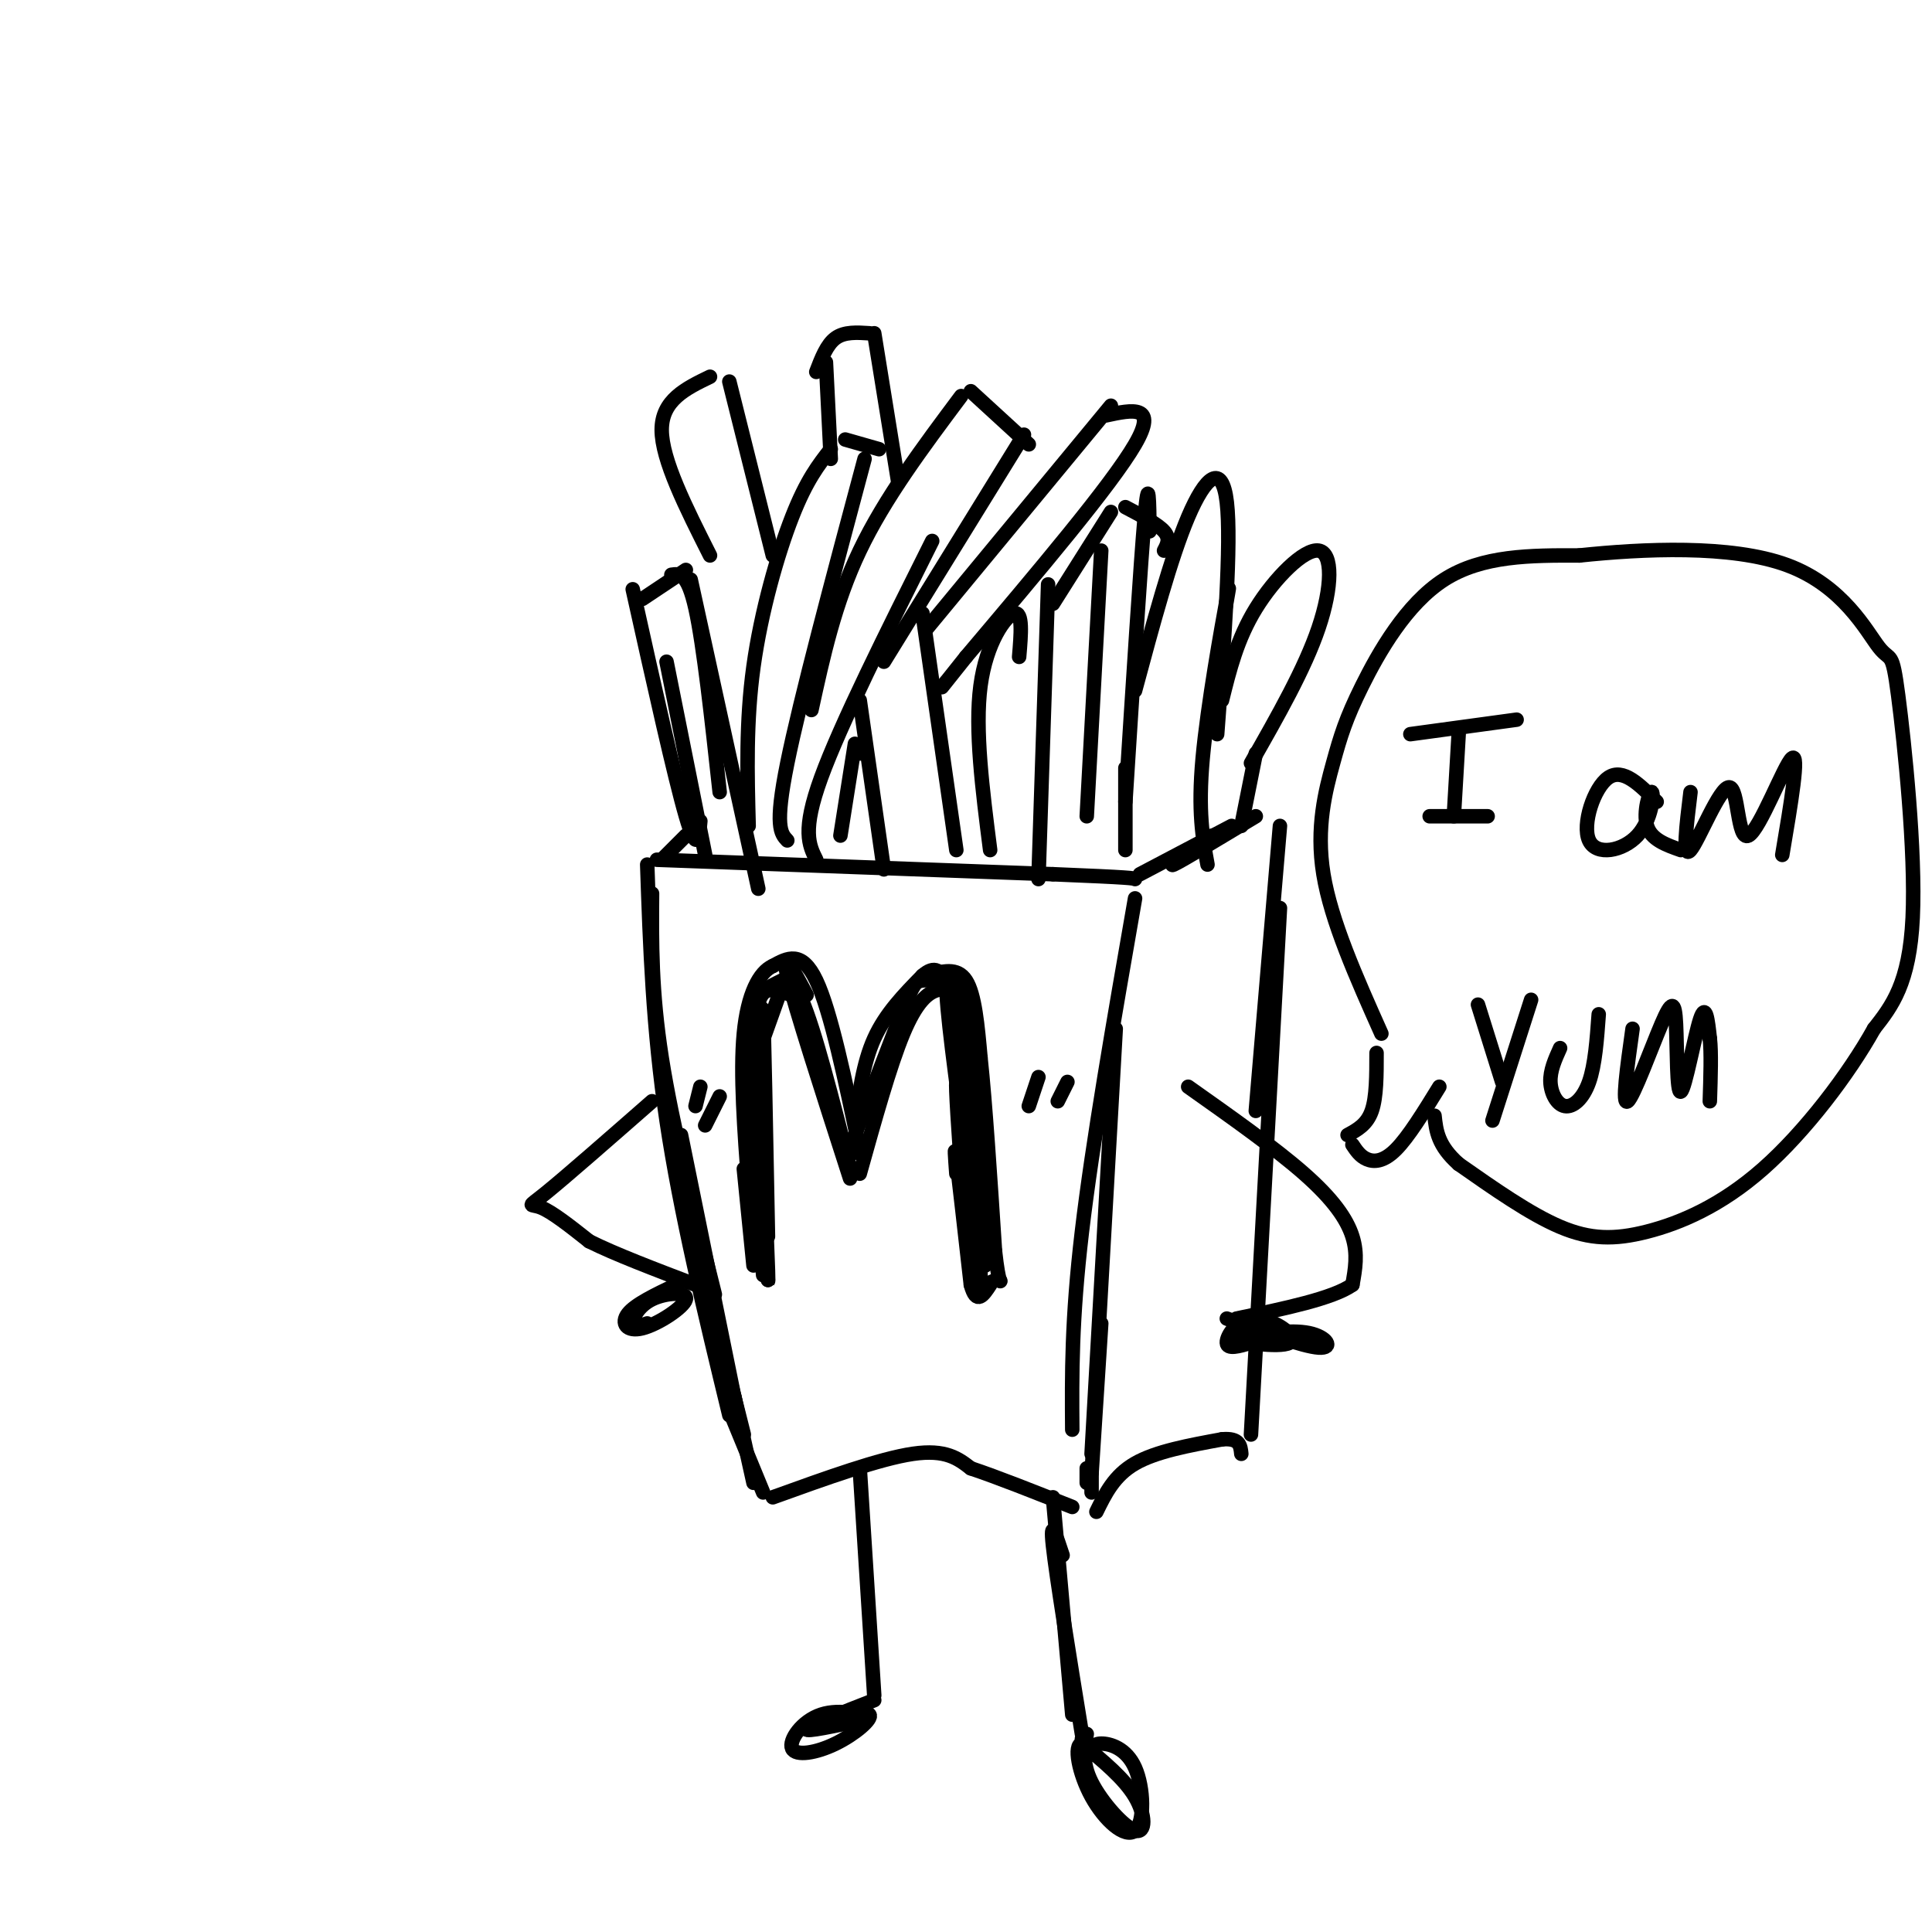<svg viewBox='0 0 400 400' version='1.1' xmlns='http://www.w3.org/2000/svg' xmlns:xlink='http://www.w3.org/1999/xlink'><g fill='none' stroke='rgb(0,0,0)' stroke-width='3' stroke-linecap='round' stroke-linejoin='round'><path d='M135,185c-0.083,10.083 -0.167,20.167 2,34c2.167,13.833 6.583,31.417 11,49'/><path d='M134,179c0.583,17.000 1.167,34.000 4,53c2.833,19.000 7.917,40.000 13,61'/><path d='M141,235c0.000,0.000 12.000,59.000 12,59'/><path d='M149,276c-0.917,-3.250 -1.833,-6.500 -1,-3c0.833,3.500 3.417,13.750 6,24'/><path d='M136,178c0.000,0.000 82.000,3.000 82,3'/><path d='M218,181c16.500,0.667 16.750,0.833 17,1'/><path d='M236,181c0.000,0.000 19.000,-10.000 19,-10'/><path d='M251,173c-4.750,3.333 -9.500,6.667 -8,6c1.500,-0.667 9.250,-5.333 17,-10'/><path d='M265,171c0.000,0.000 -5.000,59.000 -5,59'/><path d='M265,188c0.000,0.000 -6.000,109.000 -6,109'/><path d='M235,186c-4.417,25.333 -8.833,50.667 -11,69c-2.167,18.333 -2.083,29.667 -2,41'/><path d='M231,213c0.000,0.000 -5.000,88.000 -5,88'/><path d='M228,274c0.000,0.000 -2.000,31.000 -2,31'/><path d='M152,289c0.000,0.000 4.000,18.000 4,18'/><path d='M151,292c0.000,0.000 7.000,17.000 7,17'/><path d='M160,310c11.083,-4.000 22.167,-8.000 29,-9c6.833,-1.000 9.417,1.000 12,3'/><path d='M201,304c5.500,1.833 13.250,4.917 21,8'/><path d='M225,304c0.000,0.000 0.000,3.000 0,3'/><path d='M226,305c0.000,0.000 0.000,4.000 0,4'/><path d='M227,313c1.833,-3.750 3.667,-7.500 8,-10c4.333,-2.500 11.167,-3.750 18,-5'/><path d='M253,298c3.667,-0.333 3.833,1.333 4,3'/><path d='M137,178c0.000,0.000 5.000,-5.000 5,-5'/><path d='M146,177c0.000,0.000 -8.000,-40.000 -8,-40'/><path d='M145,170c-0.333,3.500 -0.667,7.000 -3,-1c-2.333,-8.000 -6.667,-27.500 -11,-47'/><path d='M133,124c0.000,0.000 9.000,-6.000 9,-6'/><path d='M139,119c1.667,-0.250 3.333,-0.500 5,7c1.667,7.500 3.333,22.750 5,38'/><path d='M143,120c0.000,0.000 14.000,64.000 14,64'/><path d='M155,171c-0.289,-10.800 -0.578,-21.600 1,-33c1.578,-11.400 5.022,-23.400 8,-31c2.978,-7.600 5.489,-10.800 8,-14'/><path d='M175,91c0.000,0.000 7.000,2.000 7,2'/><path d='M179,95c-6.667,24.917 -13.333,49.833 -16,63c-2.667,13.167 -1.333,14.583 0,16'/><path d='M160,115c0.000,0.000 -9.000,-36.000 -9,-36'/><path d='M147,78c-5.000,2.417 -10.000,4.833 -10,11c0.000,6.167 5.000,16.083 10,26'/><path d='M168,147c2.417,-11.083 4.833,-22.167 10,-33c5.167,-10.833 13.083,-21.417 21,-32'/><path d='M201,81c0.000,0.000 12.000,11.000 12,11'/><path d='M212,90c0.000,0.000 -29.000,47.000 -29,47'/><path d='M193,112c-9.500,19.000 -19.000,38.000 -23,49c-4.000,11.000 -2.500,14.000 -1,17'/><path d='M191,127c0.000,0.000 7.000,49.000 7,49'/><path d='M186,100c0.000,0.000 -5.000,-31.000 -5,-31'/><path d='M180,69c-2.583,-0.167 -5.167,-0.333 -7,1c-1.833,1.333 -2.917,4.167 -4,7'/><path d='M171,75c0.000,0.000 1.000,20.000 1,20'/><path d='M178,145c0.000,0.000 5.000,35.000 5,35'/><path d='M178,156c0.000,0.000 -1.000,-1.000 -1,-1'/><path d='M177,154c0.000,0.000 -3.000,19.000 -3,19'/><path d='M192,130c0.000,0.000 38.000,-46.000 38,-46'/><path d='M229,86c5.417,-1.167 10.833,-2.333 6,6c-4.833,8.333 -19.917,26.167 -35,44'/><path d='M200,136c-6.500,8.167 -5.250,6.583 -4,5'/><path d='M217,121c0.000,0.000 -2.000,61.000 -2,61'/><path d='M218,125c0.000,0.000 12.000,-19.000 12,-19'/><path d='M233,105c3.333,1.750 6.667,3.500 8,5c1.333,1.500 0.667,2.750 0,4'/><path d='M238,110c-0.083,-6.167 -0.167,-12.333 -1,-3c-0.833,9.333 -2.417,34.167 -4,59'/><path d='M211,136c0.400,-4.711 0.800,-9.422 -1,-9c-1.800,0.422 -5.800,5.978 -7,15c-1.200,9.022 0.400,21.511 2,34'/><path d='M235,143c3.711,-13.800 7.422,-27.600 11,-36c3.578,-8.400 7.022,-11.400 8,-3c0.978,8.400 -0.511,28.200 -2,48'/><path d='M253,130c1.000,-5.711 2.000,-11.422 1,-6c-1.000,5.422 -4.000,21.978 -5,33c-1.000,11.022 0.000,16.511 1,22'/><path d='M253,145c1.571,-6.363 3.143,-12.726 7,-19c3.857,-6.274 10.000,-12.458 13,-12c3.000,0.458 2.857,7.560 0,16c-2.857,8.440 -8.429,18.220 -14,28'/><path d='M159,256c-0.417,-21.917 -0.833,-43.833 -1,-46c-0.167,-2.167 -0.083,15.417 0,33'/><path d='M158,243c0.357,12.690 1.250,27.917 1,20c-0.250,-7.917 -1.643,-38.976 -2,-50c-0.357,-11.024 0.321,-2.012 1,7'/><path d='M157,239c0.732,13.226 1.464,26.452 1,21c-0.464,-5.452 -2.125,-29.583 -2,-42c0.125,-12.417 2.036,-13.119 4,-13c1.964,0.119 3.982,1.060 6,2'/><path d='M166,207c2.667,6.167 6.333,20.583 10,35'/><path d='M167,206c-2.750,-5.167 -5.500,-10.333 -4,-4c1.500,6.333 7.250,24.167 13,42'/><path d='M178,243c3.133,-11.222 6.267,-22.444 9,-29c2.733,-6.556 5.067,-8.444 7,-9c1.933,-0.556 3.467,0.222 5,1'/><path d='M199,206c1.167,9.333 1.583,32.167 2,55'/><path d='M202,261c-0.136,-17.161 -0.271,-34.322 -1,-44c-0.729,-9.678 -2.051,-11.872 -4,-13c-1.949,-1.128 -4.525,-1.188 -6,-1c-1.475,0.188 -1.850,0.625 -4,6c-2.150,5.375 -6.075,15.687 -10,26'/><path d='M177,235c-1.500,4.833 -0.250,3.917 1,3'/><path d='M178,238c-3.000,-14.333 -6.000,-28.667 -9,-35c-3.000,-6.333 -6.000,-4.667 -9,-3'/><path d='M160,200c-2.778,1.222 -5.222,5.778 -6,14c-0.778,8.222 0.111,20.111 1,32'/><path d='M156,242c0.000,0.000 2.000,22.000 2,22'/><path d='M201,229c0.000,0.000 3.000,33.000 3,33'/><path d='M203,245c0.000,0.000 0.000,22.000 0,22'/><path d='M135,228c-8.956,7.844 -17.911,15.689 -22,19c-4.089,3.311 -3.311,2.089 -1,3c2.311,0.911 6.156,3.956 10,7'/><path d='M122,257c5.333,2.667 13.667,5.833 22,9'/><path d='M140,266c-4.246,2.025 -8.492,4.050 -10,6c-1.508,1.950 -0.277,3.826 3,3c3.277,-0.826 8.600,-4.356 9,-6c0.400,-1.644 -4.123,-1.404 -7,0c-2.877,1.404 -4.108,3.973 -4,5c0.108,1.027 1.554,0.514 3,0'/><path d='M246,225c9.022,6.378 18.044,12.756 24,18c5.956,5.244 8.844,9.356 10,13c1.156,3.644 0.578,6.822 0,10'/><path d='M280,266c-4.000,2.833 -14.000,4.917 -24,7'/><path d='M254,273c7.889,2.889 15.778,5.778 19,6c3.222,0.222 1.778,-2.222 -2,-3c-3.778,-0.778 -9.889,0.111 -16,1'/><path d='M255,277c0.555,0.764 9.943,2.174 12,1c2.057,-1.174 -3.215,-4.931 -7,-5c-3.785,-0.069 -6.081,3.552 -6,5c0.081,1.448 2.541,0.724 5,0'/><path d='M178,304c0.000,0.000 3.000,47.000 3,47'/><path d='M181,352c-6.833,2.667 -13.667,5.333 -14,6c-0.333,0.667 5.833,-0.667 12,-2'/><path d='M179,356c0.289,-0.950 -4.989,-2.324 -9,-1c-4.011,1.324 -6.756,5.344 -6,7c0.756,1.656 5.011,0.946 9,-1c3.989,-1.946 7.711,-5.127 7,-6c-0.711,-0.873 -5.856,0.564 -11,2'/><path d='M218,310c0.000,0.000 4.000,45.000 4,45'/><path d='M220,322c-1.333,-4.083 -2.667,-8.167 -2,-2c0.667,6.167 3.333,22.583 6,39'/><path d='M224,361c0.000,0.000 0.000,-1.000 0,-1'/><path d='M225,359c-0.530,2.952 -1.060,5.905 1,10c2.060,4.095 6.708,9.333 9,10c2.292,0.667 2.226,-3.238 0,-7c-2.226,-3.762 -6.613,-7.381 -11,-11'/><path d='M224,361c-1.767,0.177 -0.683,6.119 2,11c2.683,4.881 6.967,8.700 9,7c2.033,-1.700 1.817,-8.919 0,-13c-1.817,-4.081 -5.233,-5.023 -7,-5c-1.767,0.023 -1.883,1.012 -2,2'/><path d='M228,114c0.000,0.000 -3.000,55.000 -3,55'/><path d='M233,159c0.000,0.000 0.000,17.000 0,17'/><path d='M302,152c0.000,0.000 -1.000,17.000 -1,17'/><path d='M292,152c0.000,0.000 22.000,-3.000 22,-3'/><path d='M296,169c0.000,0.000 12.000,0.000 12,0'/><path d='M343,166c-3.500,-3.530 -6.999,-7.060 -10,-5c-3.001,2.060 -5.503,9.709 -4,13c1.503,3.291 7.011,2.222 10,-1c2.989,-3.222 3.459,-8.598 3,-9c-0.459,-0.402 -1.845,4.171 -1,7c0.845,2.829 3.923,3.915 7,5'/><path d='M350,164c-0.860,7.006 -1.719,14.013 0,12c1.719,-2.013 6.018,-13.045 8,-13c1.982,0.045 1.649,11.166 4,10c2.351,-1.166 7.386,-14.619 9,-16c1.614,-1.381 -0.193,9.309 -2,20'/><path d='M306,208c0.000,0.000 5.000,16.000 5,16'/><path d='M317,207c0.000,0.000 -8.000,25.000 -8,25'/><path d='M323,217c-1.048,2.327 -2.095,4.655 -2,7c0.095,2.345 1.333,4.708 3,5c1.667,0.292 3.762,-1.488 5,-5c1.238,-3.512 1.619,-8.756 2,-14'/><path d='M338,213c-1.125,8.004 -2.250,16.009 -1,15c1.250,-1.009 4.874,-11.030 7,-16c2.126,-4.970 2.756,-4.889 3,0c0.244,4.889 0.104,14.585 1,14c0.896,-0.585 2.827,-11.453 4,-15c1.173,-3.547 1.586,0.226 2,4'/><path d='M354,215c0.333,2.833 0.167,7.917 0,13'/><path d='M298,225c-3.200,5.200 -6.400,10.400 -9,13c-2.600,2.600 -4.600,2.600 -6,2c-1.400,-0.600 -2.200,-1.800 -3,-3'/><path d='M279,235c2.000,-1.083 4.000,-2.167 5,-5c1.000,-2.833 1.000,-7.417 1,-12'/><path d='M286,214c-5.207,-11.660 -10.415,-23.321 -12,-33c-1.585,-9.679 0.451,-17.378 2,-23c1.549,-5.622 2.609,-9.167 6,-16c3.391,-6.833 9.112,-16.952 17,-22c7.888,-5.048 17.944,-5.024 28,-5'/><path d='M327,115c12.963,-1.367 31.371,-2.283 43,2c11.629,4.283 16.478,13.767 19,17c2.522,3.233 2.718,0.217 4,10c1.282,9.783 3.652,32.367 3,46c-0.652,13.633 -4.326,18.317 -8,23'/><path d='M388,213c-5.212,9.364 -14.242,21.273 -23,29c-8.758,7.727 -17.242,11.273 -24,13c-6.758,1.727 -11.788,1.636 -18,-1c-6.212,-2.636 -13.606,-7.818 -21,-13'/><path d='M302,241c-4.333,-3.833 -4.667,-6.917 -5,-10'/><path d='M215,223c0.000,0.000 -2.000,6.000 -2,6'/><path d='M221,224c0.000,0.000 -2.000,4.000 -2,4'/><path d='M145,225c0.000,0.000 -1.000,4.000 -1,4'/><path d='M149,227c0.000,0.000 -3.000,6.000 -3,6'/><path d='M260,156c0.000,0.000 -3.000,15.000 -3,15'/><path d='M164,202c-3.000,1.417 -6.000,2.833 -7,4c-1.000,1.167 0.000,2.083 1,3'/><path d='M162,204c0.000,0.000 -5.000,14.000 -5,14'/><path d='M156,228c0.000,0.000 1.000,20.000 1,20'/><path d='M156,238c0.000,0.000 0.000,19.000 0,19'/><path d='M154,242c0.000,0.000 2.000,20.000 2,20'/><path d='M156,259c0.000,0.000 3.000,6.000 3,6'/><path d='M177,233c0.833,-6.417 1.667,-12.833 4,-18c2.333,-5.167 6.167,-9.083 10,-13'/><path d='M191,202c2.533,-2.200 3.867,-1.200 5,2c1.133,3.200 2.067,8.600 3,14'/><path d='M199,207c-1.667,-3.750 -3.333,-7.500 -3,-1c0.333,6.500 2.667,23.250 5,40'/><path d='M199,229c-0.583,-3.750 -1.167,-7.500 -1,-3c0.167,4.500 1.083,17.250 2,30'/><path d='M198,243c-0.250,-3.417 -0.500,-6.833 0,-3c0.500,3.833 1.750,14.917 3,26'/><path d='M201,266c1.167,4.333 2.583,2.167 4,0'/><path d='M202,265c0.000,0.000 2.000,1.000 2,1'/><path d='M192,202c3.083,-0.917 6.167,-1.833 8,1c1.833,2.833 2.417,9.417 3,16'/><path d='M203,219c1.000,9.333 2.000,24.667 3,40'/><path d='M206,259c0.822,7.511 1.378,6.289 1,6c-0.378,-0.289 -1.689,0.356 -3,1'/></g>
</svg>